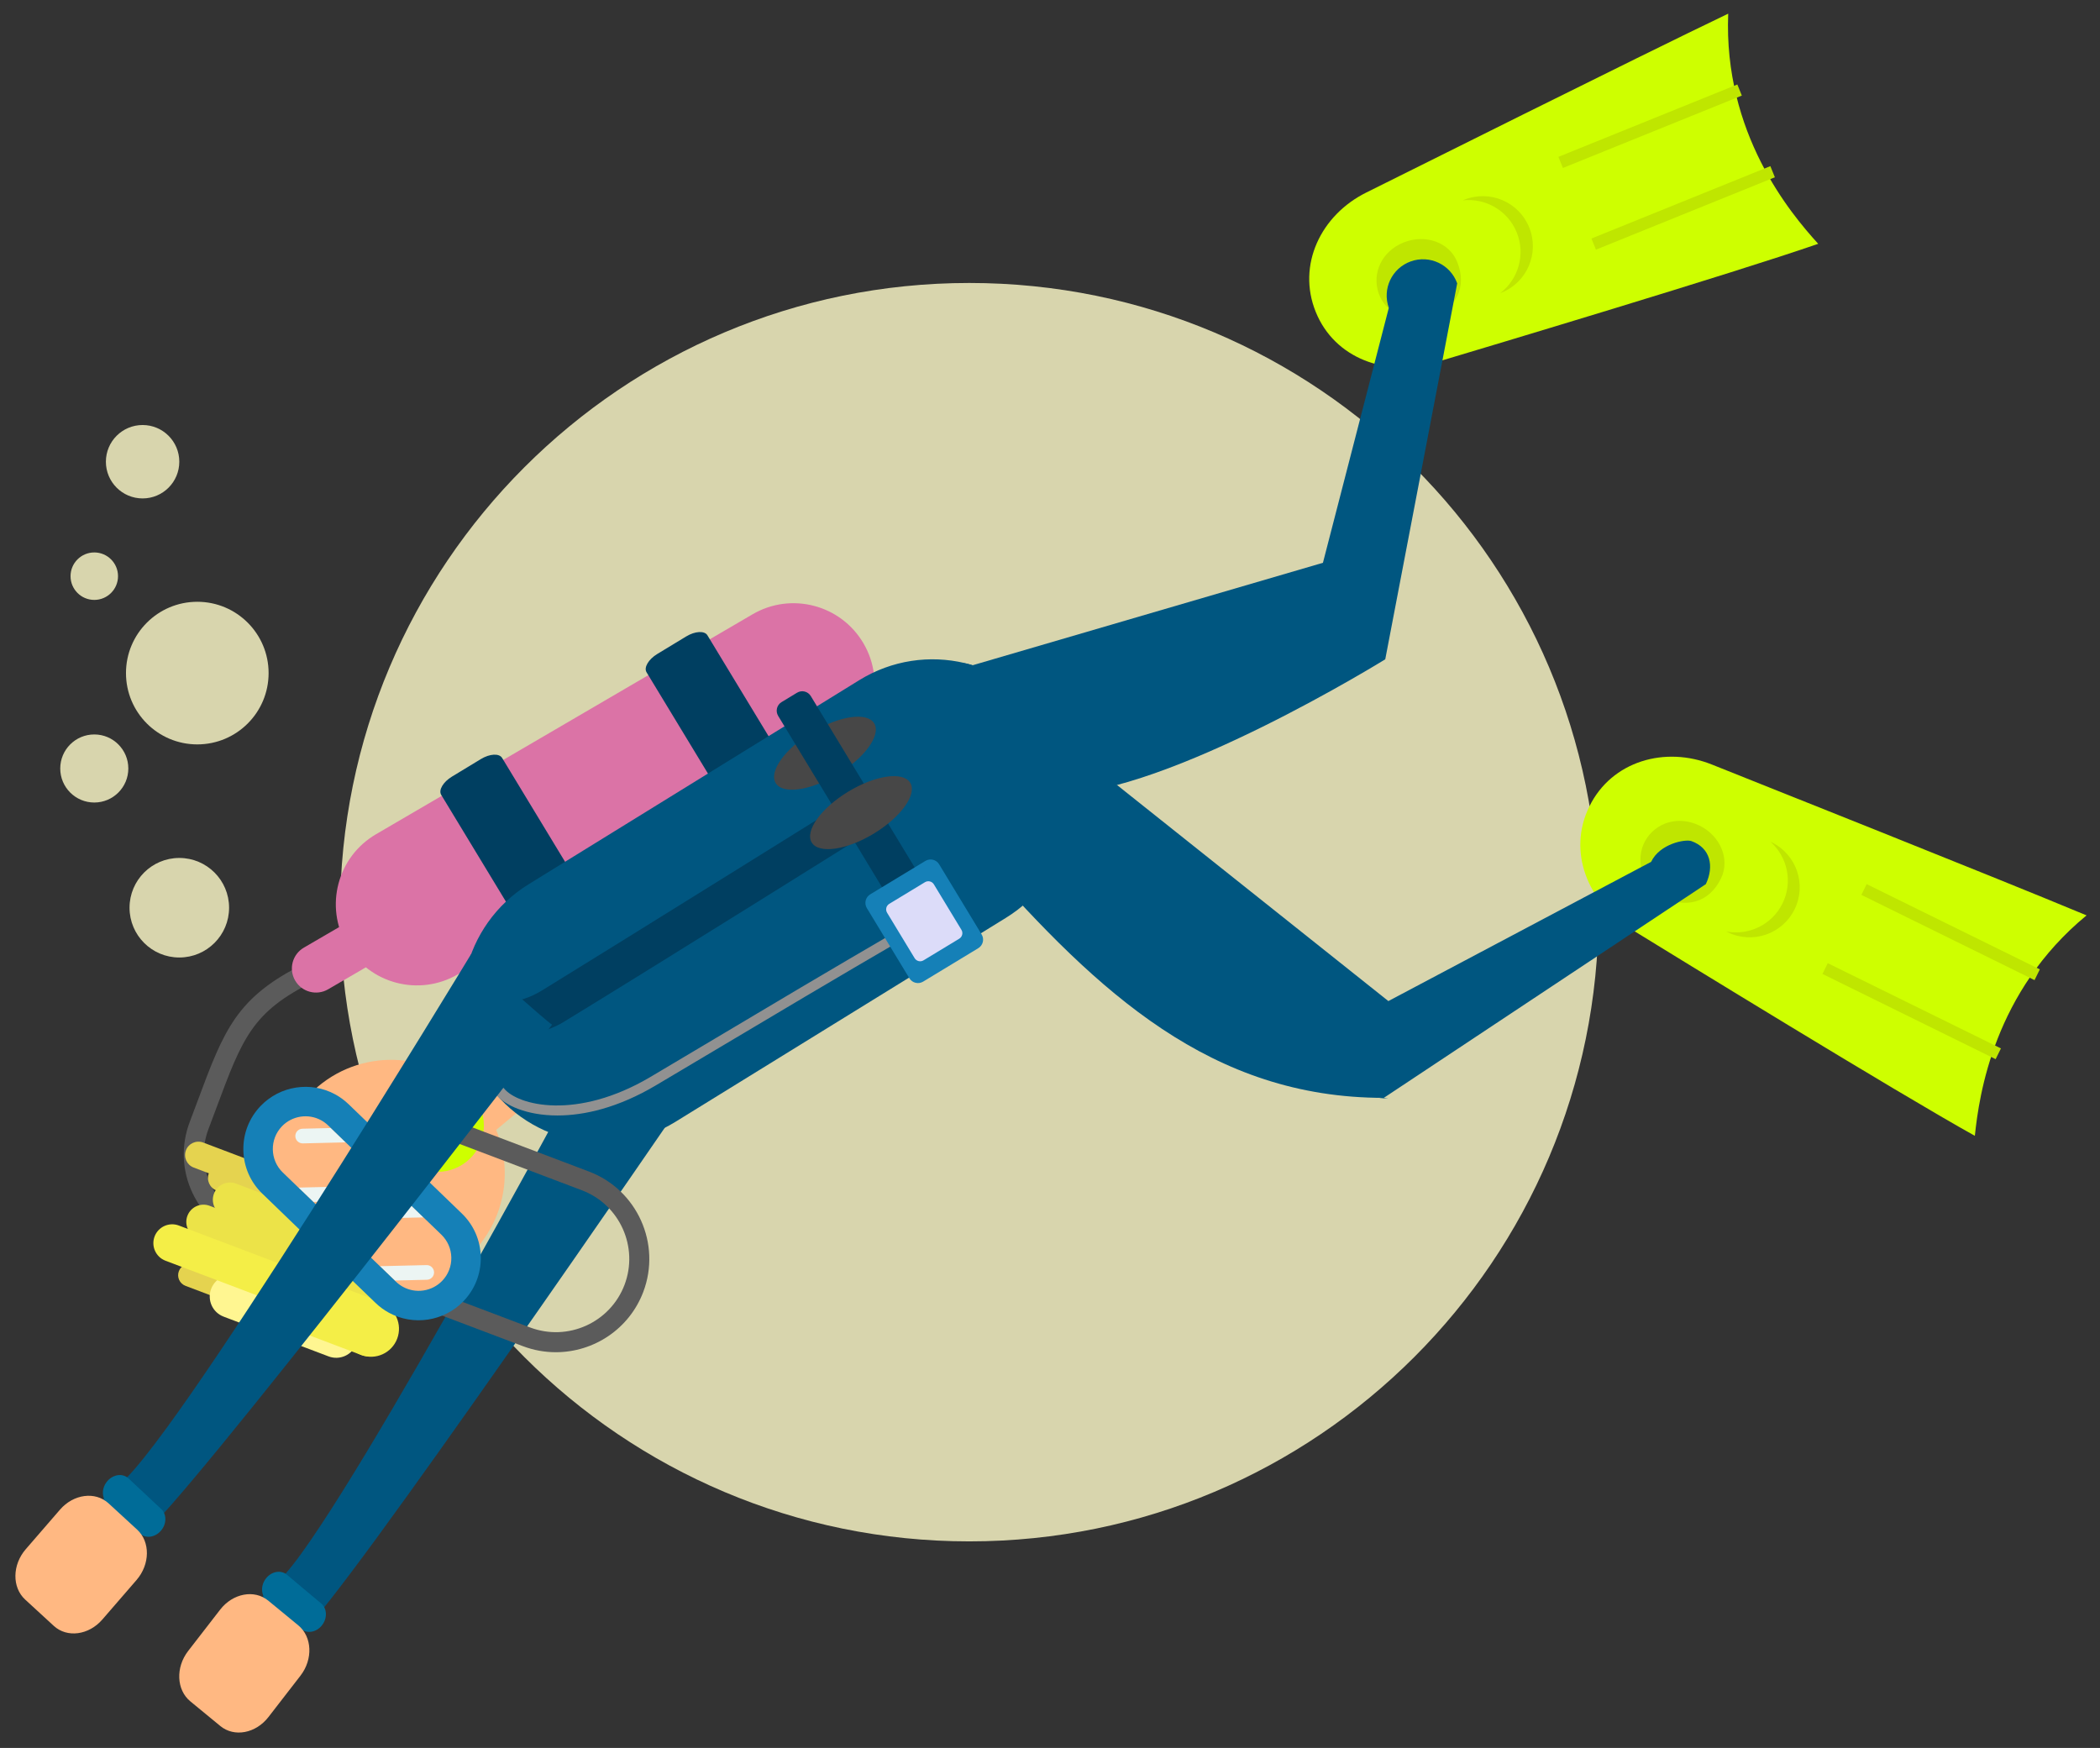 <?xml version="1.0" encoding="UTF-8" standalone="no"?>
<svg
   xmlns:dc="http://purl.org/dc/elements/1.1/"
   xmlns:cc="http://creativecommons.org/ns#"
   xmlns:rdf="http://www.w3.org/1999/02/22-rdf-syntax-ns#"
   xmlns:svg="http://www.w3.org/2000/svg"
   xmlns="http://www.w3.org/2000/svg"
   id="svg3983"
   version="1.1"
   viewBox="0 0 139.314 115.961"
   height="115.961mm"
   width="139.314mm">
  <rect x="0" y="0" width="139.314" height="115.961" fill="#333333" stroke="none"/>
  <defs
     id="defs3977">
    <clipPath
       id="clipPath510"
       clipPathUnits="userSpaceOnUse">
      <path
         id="path508"
         d="m 495.869,870.331 h 168.254 v -66.62 H 495.869 Z" />
    </clipPath>
    <clipPath
       id="clipPath526"
       clipPathUnits="userSpaceOnUse">
      <path
         id="path524"
         d="M 544.277,882.402 H 716.912 V 831.466 H 544.277 Z" />
    </clipPath>
    <clipPath
       id="clipPath658"
       clipPathUnits="userSpaceOnUse">
      <path
         id="path656"
         d="M 647.439,1074.98 H 666.3 v -13.82 h -18.861 z" />
    </clipPath>
    <clipPath
       id="clipPath674"
       clipPathUnits="userSpaceOnUse">
      <path
         id="path672"
         d="m 652.498,1074.98 h 20.413 v -15.73 h -20.413 z" />
    </clipPath>
    <clipPath
       id="clipPath782"
       clipPathUnits="userSpaceOnUse">
      <path
         id="path780"
         d="m 1019.13,1093.31 h 63.02 v -53.25 h -63.02 z" />
    </clipPath>
    <clipPath
       id="clipPath806"
       clipPathUnits="userSpaceOnUse">
      <path
         id="path804"
         d="m 1034.81,1095.74 h 31.14 v -20.01 h -31.14 z" />
    </clipPath>
    <clipPath
       id="clipPath822"
       clipPathUnits="userSpaceOnUse">
      <path
         id="path820"
         d="m 1014.19,1086.65 h 40.93 v -27.31 h -40.93 z" />
    </clipPath>
    <clipPath
       id="clipPath782-3"
       clipPathUnits="userSpaceOnUse">
      <path
         id="path780-6"
         d="m 1019.13,1093.31 h 63.02 v -53.25 h -63.02 z" />
    </clipPath>
    <clipPath
       id="clipPath806-7"
       clipPathUnits="userSpaceOnUse">
      <path
         id="path804-5"
         d="m 1034.81,1095.74 h 31.14 v -20.01 h -31.14 z" />
    </clipPath>
    <clipPath
       id="clipPath822-3"
       clipPathUnits="userSpaceOnUse">
      <path
         id="path820-5"
         d="m 1014.19,1086.65 h 40.93 v -27.31 h -40.93 z" />
    </clipPath>
    <clipPath
       id="clipPath36"
       clipPathUnits="userSpaceOnUse">
      <path
         id="path34"
         d="m 1036.74,676.603 h 12.16 v -19.62 h -12.16 z" />
    </clipPath>
    <clipPath
       id="clipPath68"
       clipPathUnits="userSpaceOnUse">
      <path
         id="path66"
         d="m 1058.37,682.954 h 5.71 v -10.876 h -5.71 z" />
    </clipPath>
    <clipPath
       id="clipPath970"
       clipPathUnits="userSpaceOnUse">
      <path
         id="path968"
         d="m 307.155,678.894 1.455,-1.326 c 0.121,-0.11 0.308,-0.092 0.398,0.046 v 0 c 0.651,0.96 3.013,4.517 5.189,7.923 v 0 c -2.91,-1.516 -5.392,-3.617 -7.042,-6.643" />
    </clipPath>
    <clipPath
       id="clipPath1538"
       clipPathUnits="userSpaceOnUse">
      <path
         id="path1536"
         d="m 166.751,184.109 h 10.178 v -2.899 h -10.178 z" />
    </clipPath>
    <clipPath
       id="clipPath1554"
       clipPathUnits="userSpaceOnUse">
      <path
         id="path1552"
         d="m 155.06,195.769 h 19.883 v -3.058 H 155.06 Z" />
    </clipPath>
    <clipPath
       id="clipPath1574"
       clipPathUnits="userSpaceOnUse">
      <path
         id="path1572"
         d="m 151.441,198.948 h 12.926 v -2.962 h -12.926 z" />
    </clipPath>
    <clipPath
       id="clipPath1590"
       clipPathUnits="userSpaceOnUse">
      <path
         id="path1588"
         d="m 150.855,209.869 h 9.468 v -2.886 h -9.468 z" />
    </clipPath>
  </defs>
  <g
     transform="translate(14.216,21.363)"
     id="layer1">
    <g
       id="g8281"
       transform="matrix(0.353,0,0,-0.353,-47.876,127.556)">
      <g
         id="g1356"
         transform="translate(395.769,250.435)">
        <path
           d="m 0,0 c 0,-65.309 -52.945,-118.25 -118.25,-118.25 -65.309,0 -118.25,52.941 -118.25,118.25 0,65.306 52.941,118.251 118.25,118.251 C -52.945,118.251 0,65.306 0,0"
           style="fill:#d8d5ad;fill-opacity:1;fill-rule:nonzero;stroke:none"
           id="path1358" />
      </g>
      <g
         id="g1360"
         transform="translate(224.076,215.438)">
        <path
           d="m 0,0 v 0 c 0,0 -65.199,-95.204 -71.445,-99.69 -2.635,-1.894 -6.038,-1.546 -7.609,0.789 -1.571,2.334 -0.881,6.026 1.92,7.662 8.654,5.053 57.719,96.499 57.719,96.499 0,0 18.406,-4.828 19.415,-5.26"
           style="fill:#005680;fill-opacity:1;fill-rule:nonzero;stroke:none"
           id="path1362" />
      </g>
      <g
         id="g1364"
         transform="translate(155.864,116.415)">
        <path
           d="m 0,0 c -1.043,-1.325 -2.793,-1.641 -3.915,-0.701 l -6.46,5.416 c -1.12,0.941 -1.187,2.775 -0.145,4.1 1.04,1.326 2.793,1.638 3.913,0.704 l 6.462,-5.42 C 0.976,3.161 1.043,1.325 0,0"
           style="fill:#006c98;fill-opacity:1;fill-rule:nonzero;stroke:none"
           id="path1366" />
      </g>
      <g
         id="g1368"
         transform="translate(136.725,119.353)">
        <path
           d="m 0,0 c 2.384,3.08 6.434,3.84 9.042,1.697 l 5.647,-4.647 c 2.61,-2.145 2.79,-6.381 0.406,-9.458 l -6.014,-7.77 c -2.382,-3.083 -6.429,-3.843 -9.039,-1.695 l -5.646,4.644 c -2.607,2.145 -2.793,6.382 -0.409,9.461 z"
           style="fill:#ffb882;fill-opacity:1;fill-rule:nonzero;stroke:none"
           id="path1370" />
      </g>
      <g
         id="g1372"
         transform="translate(128.969,182.971)">
        <path
           d="m 0,0 c 0.417,1.104 1.654,1.661 2.758,1.242 l 20.751,-7.859 c 1.107,-0.421 1.664,-1.655 1.244,-2.759 -0.417,-1.107 -1.652,-1.662 -2.759,-1.244 L 1.243,-2.76 C 0.137,-2.34 -0.419,-1.106 0,0"
           style="fill:#e5d34f;fill-opacity:1;fill-rule:nonzero;stroke:none"
           id="path1374" />
      </g>
      <g
         id="g1376"
         transform="translate(236.784,306.418)">
        <path
           d="m 0,0 c 7.271,4.247 16.606,1.797 20.855,-5.474 4.245,-7.271 1.793,-16.606 -5.478,-20.855 l -70.76,-41.331 c -7.27,-4.246 -16.607,-1.796 -20.853,5.476 -4.246,7.271 -1.798,16.607 5.475,20.853 z"
           style="fill:#db73a6;fill-opacity:1;fill-rule:nonzero;stroke:none"
           id="path1378" />
      </g>
      <g
         id="g1380"
         transform="translate(224.323,302.262)">
        <path
           d="m 0,0 c 1.656,1.005 3.44,1.1 3.977,0.21 l 25.436,-41.959 c 0.539,-0.89 -0.368,-2.427 -2.026,-3.43 l -5.44,-3.298 c -1.659,-1.006 -3.441,-1.101 -3.98,-0.211 L -7.467,-6.729 c -0.538,0.89 0.37,2.427 2.026,3.43 z"
           style="fill:#003f61;fill-opacity:1;fill-rule:nonzero;stroke:none"
           id="path1382" />
      </g>
      <g
         id="g1384"
         transform="translate(185.737,279.217)">
        <path
           d="M 0,0 C 1.658,1.005 3.438,1.099 3.977,0.209 L 29.412,-41.75 c 0.539,-0.889 -0.369,-2.423 -2.025,-3.43 l -5.442,-3.297 c -1.658,-1.005 -3.439,-1.1 -3.979,-0.211 l -25.434,41.96 c -0.538,0.889 0.368,2.425 2.027,3.428 z"
           style="fill:#003f61;fill-opacity:1;fill-rule:nonzero;stroke:none"
           id="path1386" />
      </g>
      <g
         id="g1388"
         transform="translate(189.776,229.534)">
        <path
           d="m 0,0 v 0 l 9.363,-11.238 -18.917,-15.759 -9.363,11.24 z"
           style="fill:#ffb882;fill-opacity:1;fill-rule:nonzero;stroke:none"
           id="path1390" />
      </g>
      <g
         id="g1392"
         transform="translate(466.491,208.406)">
        <path
           d="m 0,0 c 0.81,7.779 3.622,27.114 20.994,41.428 -17.863,7.455 -64.658,26.033 -70.366,28.331 -8.827,3.554 -18.869,0.689 -23.071,-7.851 -4.204,-8.542 -0.263,-18.095 7.85,-23.074 C -56.33,33.76 -14.739,8.192 0,0"
           style="fill:#ceff00;fill-opacity:1;fill-rule:nonzero;stroke:none"
           id="path1394" />
      </g>
      <g
         id="g1396"
         transform="translate(404.551,263.856)">
        <path
           d="m 0,0 c -2.059,-3.626 -0.486,-8.719 3.449,-10.659 3.939,-1.937 8.476,-1.232 10.809,3.637 1.69,3.529 -0.11,7.925 -4.047,9.862 C 6.273,4.777 1.97,3.473 0,0"
           style="fill:#bfe600;fill-opacity:1;fill-rule:nonzero;stroke:none"
           id="path1398" />
      </g>
      <g
         id="g1400"
         transform="translate(471.393,224.833)">
        <path
           d="M 0,0 -32.546,16.019 -33.541,13.995 -0.996,-2.023 Z"
           style="fill:#bfe600;fill-opacity:1;fill-rule:nonzero;stroke:none"
           id="path1402" />
      </g>
      <g
         id="g1404"
         transform="translate(478.703,239.689)">
        <path
           d="m 0,0 -32.543,16.02 -0.996,-2.023 32.544,-16.02 z"
           style="fill:#bfe600;fill-opacity:1;fill-rule:nonzero;stroke:none"
           id="path1406" />
      </g>
      <g
         id="g1408"
         transform="translate(420.017,246.679)">
        <path
           d="m 0,0 c -0.07,0.033 -0.139,0.078 -0.21,0.114 4.193,-0.774 8.56,1.269 10.537,5.285 1.977,4.016 0.936,8.723 -2.239,11.575 0.073,-0.036 0.149,-0.06 0.221,-0.095 4.66,-2.295 6.579,-7.934 4.285,-12.596 C 10.301,-0.378 4.663,-2.298 0,0"
           style="fill:#bfe600;fill-opacity:1;fill-rule:nonzero;stroke:none"
           id="path1410" />
      </g>
      <g
         id="g1412"
         transform="translate(437.052,376.047)">
        <path
           d="M 0,0 C -5.263,5.785 -17.81,20.764 -16.913,43.251 -34.373,34.896 -79.4,12.367 -84.916,9.642 -93.448,5.423 -97.998,-3.976 -94.43,-12.797 c 3.573,-8.826 13.322,-12.248 22.441,-9.513 C -62.701,-19.527 -15.931,-5.537 0,0"
           style="fill:#ceff00;fill-opacity:1;fill-rule:nonzero;stroke:none"
           id="path1414" />
      </g>
      <g
         id="g1416"
         transform="translate(354.437,366.781)">
        <path
           d="M 0,0 C 1.335,-3.951 6.179,-6.168 10.247,-4.527 14.314,-2.877 16.812,0.975 14.73,5.96 13.227,9.569 8.751,11.155 4.683,9.508 0.613,7.863 -1.278,3.78 0,0"
           style="fill:#bfe600;fill-opacity:1;fill-rule:nonzero;stroke:none"
           id="path1418" />
      </g>
      <g
         id="g1420"
         transform="translate(428.062,390.644)">
        <path
           d="m 0,0 -33.625,-13.604 0.846,-2.092 33.625,13.605 z"
           style="fill:#bfe600;fill-opacity:1;fill-rule:nonzero;stroke:none"
           id="path1422" />
      </g>
      <g
         id="g1424"
         transform="translate(421.856,405.991)">
        <path
           d="m 0,0 -33.627,-13.604 0.845,-2.09 33.627,13.605 z"
           style="fill:#bfe600;fill-opacity:1;fill-rule:nonzero;stroke:none"
           id="path1426" />
      </g>
      <g
         id="g1428"
         transform="translate(377.551,366.875)">
        <path
           d="m 0,0 c -0.073,-0.031 -0.152,-0.051 -0.23,-0.08 3.376,2.612 4.759,7.231 3.08,11.379 -1.679,4.149 -5.883,6.507 -10.124,6.041 0.073,0.03 0.145,0.071 0.218,0.099 4.818,1.95 10.301,-0.375 12.248,-5.193 C 7.14,7.432 4.816,1.947 0,0"
           style="fill:#bfe600;fill-opacity:1;fill-rule:nonzero;stroke:none"
           id="path1430" />
      </g>
      <g
         id="g1432"
         transform="translate(256.845,294.044)">
        <path
           d="m 0,0 c 12.333,7.612 28.502,3.786 36.114,-8.548 7.614,-12.333 3.788,-28.502 -8.546,-36.114 l -62.154,-38.366 c -12.334,-7.614 -28.501,-3.786 -36.116,8.546 -7.612,12.335 -3.787,28.503 8.548,36.115 z"
           style="fill:#005680;fill-opacity:1;fill-rule:nonzero;stroke:none"
           id="path1434" />
      </g>
      <g
         id="g1436"
         transform="translate(294.008,272.588)">
        <path
           d="m 0,0 c -10.278,0 -9.274,7.131 -20.748,11.477 -3.525,1.335 -5.3,5.275 -3.964,8.798 1.332,3.526 5.271,5.303 8.798,3.965 l 65.882,19.271 12.381,47.914 c -1.272,3.548 0.575,7.455 4.122,8.726 3.547,1.272 7.455,-0.573 8.727,-4.122 L 61.68,25.372 C 61.68,25.372 20.716,0 0,0"
           style="fill:#005680;fill-opacity:1;fill-rule:nonzero;stroke:none"
           id="path1438" />
      </g>
      <g
         id="g1440"
         transform="translate(355.419,215.54)">
        <path
           d="m 0,0 c -32.452,0 -53.604,19.786 -75.308,44.356 -2.496,2.827 2.791,20.355 6.271,21.803 3.478,1.45 12.814,-0.196 14.263,-3.676 L 0.854,18.189 50.236,44.356 c 1.611,3.409 6.42,4.307 7.564,3.9 3.552,-1.265 4.326,-4.68 2.718,-8.088 L 0,0 c -2.72,-0.25 2.614,0 0,0"
           style="fill:#005680;fill-opacity:1;fill-rule:nonzero;stroke:none"
           id="path1442" />
      </g>
      <g
         id="g1444"
         transform="translate(153.524,216.172)">
        <path
           d="m 0,0 c 8.189,8.478 21.697,8.715 30.175,0.525 8.478,-8.188 8.717,-21.697 0.528,-30.177 L 23.164,-37.46 C 14.975,-45.938 8.759,-37.187 0.281,-29 l -7.295,-8.986 c -8.479,8.187 -8.716,21.698 -0.528,30.176 z"
           style="fill:#ffb882;fill-opacity:1;fill-rule:nonzero;stroke:none"
           id="path1446" />
      </g>
      <g
         id="g1448"
         transform="translate(185.22,206.165)">
        <path
           d="M 0,0 C 2.313,4.224 0.764,9.524 -3.46,11.835 -7.684,14.146 -12.981,12.597 -15.293,8.373 -17.608,4.15 -16.057,-1.148 -11.835,-3.46 -7.611,-5.773 -2.31,-4.226 0,0"
           style="fill:#ceff00;fill-opacity:1;fill-rule:nonzero;stroke:none"
           id="path1450" />
      </g>
      <g
         id="g1452"
         transform="translate(181.898,207.984)">
        <path
           d="M 0,0 C 1.307,2.388 0.432,5.386 -1.957,6.691 -4.347,7.999 -7.342,7.124 -8.651,4.736 -9.959,2.348 -9.081,-0.649 -6.693,-1.955 -4.306,-3.265 -1.307,-2.389 0,0"
           style="fill:#bfe600;fill-opacity:1;fill-rule:nonzero;stroke:none"
           id="path1454" />
      </g>
      <g
         id="g1456"
         transform="translate(247.996,284.26)">
        <path
           d="M 0,0 C 5.111,3.099 10.33,3.843 11.653,1.662 12.974,-0.52 9.899,-4.799 4.788,-7.898 -0.323,-10.999 -5.54,-11.743 -6.864,-9.561 -8.186,-7.379 -5.113,-3.099 0,0"
           style="fill:#474747;fill-opacity:1;fill-rule:nonzero;stroke:none"
           id="path1458" />
      </g>
      <g
         id="g1460"
         transform="translate(200.123,212.228)">
        <path
           d="m 0,0 c -5.782,0 -9.918,1.91 -11.537,3.931 -0.327,0.405 -0.259,0.999 0.146,1.323 0.406,0.323 1,0.258 1.322,-0.147 2.597,-3.241 13.68,-6.059 27.519,2.123 3.82,2.259 7.851,4.663 12.21,7.26 9.89,5.896 21.101,12.576 35.356,20.873 0.448,0.258 1.025,0.109 1.287,-0.342 0.262,-0.448 0.11,-1.024 -0.34,-1.286 C 51.716,25.444 40.511,18.767 30.623,12.874 26.262,10.274 22.229,7.869 18.407,5.611 11.4,1.467 5.069,0 0,0"
           style="fill:#919191;fill-opacity:1;fill-rule:nonzero;stroke:none"
           id="path1462" />
      </g>
      <g
         id="g1464"
         transform="translate(245.147,291.682)">
        <path
           d="m 0,0 c 0.889,0.54 2.046,0.255 2.585,-0.635 l 25.434,-41.957 c 0.54,-0.889 0.256,-2.047 -0.633,-2.587 l -2.919,-1.768 c -0.889,-0.538 -2.048,-0.256 -2.585,0.633 l -25.435,41.96 c -0.538,0.889 -0.253,2.046 0.635,2.585 z"
           style="fill:#003f61;fill-opacity:1;fill-rule:nonzero;stroke:none"
           id="path1466" />
      </g>
      <g
         id="g1468"
         transform="translate(269.263,260.068)">
        <path
           d="m 0,0 c 0.889,0.54 2.048,0.257 2.585,-0.633 l 7.99,-13.182 c 0.54,-0.889 0.255,-2.046 -0.634,-2.585 l -10.363,-6.283 c -0.889,-0.54 -2.047,-0.254 -2.586,0.635 l -7.991,13.181 c -0.537,0.889 -0.256,2.048 0.634,2.587 z"
           style="fill:#1580b7;fill-opacity:1;fill-rule:nonzero;stroke:none"
           id="path1470" />
      </g>
      <g
         id="g1472"
         transform="translate(269.187,256.072)">
        <path
           d="m 0,0 c 0.577,0.349 1.327,0.166 1.674,-0.41 l 5.175,-8.538 c 0.35,-0.575 0.167,-1.323 -0.409,-1.673 l -6.713,-4.067 c -0.576,-0.349 -1.324,-0.166 -1.674,0.41 l -5.173,8.535 c -0.35,0.576 -0.164,1.327 0.409,1.675 z"
           style="fill:#dcdcf9;fill-opacity:1;fill-rule:nonzero;stroke:none"
           id="path1474" />
      </g>
      <g
         id="g1476"
         transform="translate(142.012,188.551)">
        <path
           d="m 0,0 c -0.221,0 -0.445,0.04 -0.665,0.122 -4.395,1.664 -7.888,4.875 -9.84,9.041 -1.974,4.21 -2.149,8.938 -0.491,13.311 0.529,1.395 1.02,2.715 1.487,3.967 4.971,13.344 7.24,19.433 20.058,25.766 0.933,0.462 2.059,0.076 2.522,-0.854 C 13.532,50.42 13.147,49.291 12.217,48.83 0.738,43.161 -1.092,38.249 -5.981,25.127 -6.45,23.869 -6.944,22.543 -7.475,21.142 -8.768,17.729 -8.634,14.041 -7.096,10.76 -5.562,7.485 -2.804,4.959 0.668,3.645 1.641,3.275 2.129,2.189 1.761,1.217 1.476,0.464 0.759,0 0,0"
           style="fill:#5b5b5b;fill-opacity:1;fill-rule:nonzero;stroke:none"
           id="path1478" />
      </g>
      <g
         id="g1480"
         transform="translate(199.815,167.736)">
        <path
           d="m 0,0 c -2.062,0 -4.157,0.365 -6.195,1.137 l -17.276,6.542 c -0.973,0.369 -1.461,1.456 -1.093,2.427 0.369,0.973 1.456,1.46 2.426,1.095 L -4.861,4.66 c 7.103,-2.69 15.075,0.898 17.768,8.004 2.69,7.105 -0.903,15.075 -8.009,17.767 l -27.774,10.52 c -0.972,0.369 -1.461,1.456 -1.092,2.428 0.369,0.973 1.456,1.459 2.427,1.095 L 6.234,33.953 C 15.28,30.525 19.854,20.377 16.43,11.33 13.773,4.322 7.085,0 0,0"
           style="fill:#5b5b5b;fill-opacity:1;fill-rule:nonzero;stroke:none"
           id="path1482" />
      </g>
      <g
         id="g1484"
         transform="translate(164.763,250.938)">
        <path
           d="M 0,0 C 2.162,1.26 4.935,0.527 6.194,-1.635 7.454,-3.795 6.722,-6.57 4.56,-7.829 l -12.302,-7.167 c -2.161,-1.259 -4.934,-0.525 -6.194,1.634 -1.26,2.163 -0.529,4.935 1.635,6.195 z"
           style="fill:#db73a6;fill-opacity:1;fill-rule:nonzero;stroke:none"
           id="path1486" />
      </g>
      <g
         id="g1488"
         transform="translate(180.427,234.214)">
        <path
           d="m 0,0 c -0.544,0.886 -0.177,2.103 0.709,2.646 0,0 6.979,-6.734 16.13,-1.104 15.098,9.29 60.229,37.412 60.229,37.412 0.885,0.546 2.044,0.267 2.59,-0.621 l 1.784,-2.908 c 0.543,-0.886 0.265,-2.043 -0.621,-2.589 0,0 -44.896,-28.079 -59.976,-37.253 C 13.479,-8.899 3.77,-6.187 1.95,-3.161 Z"
           style="fill:#003f61;fill-opacity:1;fill-rule:nonzero;stroke:none"
           id="path1490" />
      </g>
      <g
         id="g1492"
         transform="translate(254.766,273.092)">
        <path
           d="M 0,0 C 5.111,3.097 10.328,3.843 11.65,1.659 12.974,-0.521 9.9,-4.801 4.788,-7.9 -0.325,-10.999 -5.542,-11.743 -6.864,-9.562 -8.187,-7.379 -5.113,-3.102 0,0"
           style="fill:#474747;fill-opacity:1;fill-rule:nonzero;stroke:none"
           id="path1494" />
      </g>
      <g
         id="g1496"
         transform="translate(134.603,201.36)">
        <path
           d="M 0,0 C 0.494,1.299 1.944,1.953 3.242,1.462 L 17.28,-3.855 c 1.3,-0.493 1.954,-1.946 1.461,-3.243 -0.491,-1.298 -1.944,-1.951 -3.242,-1.46 L 1.461,-3.242 C 0.165,-2.75 -0.491,-1.3 0,0"
           style="fill:#e5d34f;fill-opacity:1;fill-rule:nonzero;stroke:none"
           id="path1498" />
      </g>
      <g
         id="g1500"
         transform="translate(130.297,205.682)">
        <path
           d="m 0,0 c 0.491,1.298 1.943,1.952 3.239,1.461 l 14.038,-5.317 c 1.299,-0.493 1.952,-1.943 1.461,-3.241 -0.491,-1.299 -1.943,-1.954 -3.24,-1.463 L 1.458,-3.24 C 0.162,-2.749 -0.491,-1.299 0,0"
           style="fill:#e5d34f;fill-opacity:1;fill-rule:nonzero;stroke:none"
           id="path1502" />
      </g>
      <g
         id="g1504"
         transform="translate(155.019,184.118)">
        <path
           d="m 0,0 c 0.371,-0.853 4.477,-5.993 4.477,-5.993 l 5.947,-1.092 c 0,0 -0.399,4.147 -0.564,4.212 C 9.692,-2.811 -5.377,10.256 -5.377,10.256 L -8.542,11.988 -9.773,5.09 Z"
           style="fill:#ece348;fill-opacity:1;fill-rule:nonzero;stroke:none"
           id="path1506" />
      </g>
      <g
         id="g1508"
         transform="translate(135.034,179.637)">
        <path
           d="m 0,0 c 0.79,2.087 3.123,3.138 5.21,2.347 l 19.733,-7.473 c 2.087,-0.79 3.141,-3.124 2.349,-5.214 -0.789,-2.089 -3.125,-3.138 -5.213,-2.348 L 2.347,-5.214 C 0.259,-4.423 -0.793,-2.091 0,0"
           style="fill:#fff691;fill-opacity:1;fill-rule:nonzero;stroke:none"
           id="path1510" />
      </g>
      <g
         id="g1512"
         transform="translate(130.575,193.376)">
        <path
           d="m 0,0 c 0.633,1.671 2.501,2.515 4.169,1.88 l 22.794,-8.633 c 1.669,-0.631 2.509,-2.499 1.876,-4.17 -0.631,-1.669 -2.498,-2.511 -4.169,-1.878 L 1.879,-4.169 C 0.21,-3.535 -0.631,-1.669 0,0"
           style="fill:#ece348;fill-opacity:1;fill-rule:nonzero;stroke:none"
           id="path1514" />
      </g>
      <g
         id="g1516"
         transform="translate(135.565,197.539)">
        <path
           d="m 0,0 c 0.631,1.671 2.498,2.513 4.169,1.88 l 13.986,-5.298 c 1.672,-0.633 2.511,-2.499 1.879,-4.169 -0.633,-1.671 -2.498,-2.513 -4.169,-1.879 L 1.877,-4.168 C 0.207,-3.537 -0.634,-1.669 0,0"
           style="fill:#ece348;fill-opacity:1;fill-rule:nonzero;stroke:none"
           id="path1518" />
      </g>
      <g
         id="g1520"
         transform="translate(124.405,189.49)">
        <path
           d="M 0,0 C 0.692,1.828 2.734,2.749 4.562,2.057 L 42.63,-12.362 c 1.827,-0.692 2.748,-2.736 2.056,-4.563 -0.689,-1.825 -2.734,-2.745 -4.561,-2.053 L 2.055,-4.562 C 0.229,-3.869 -0.689,-1.825 0,0"
           style="fill:#f4ee47;fill-opacity:1;fill-rule:nonzero;stroke:none"
           id="path1522" />
      </g>
      <g
         id="g1524"
         transform="translate(143.951,178.307)">
        <path
           d="m 0,0 c 0.691,1.827 2.734,2.746 4.56,2.053 l 17.272,-6.542 c 1.826,-0.692 2.75,-2.733 2.056,-4.56 -0.693,-1.827 -2.738,-2.748 -4.561,-2.057 L 2.054,-4.562 C 0.226,-3.872 -0.692,-1.827 0,0"
           style="fill:#f4ee47;fill-opacity:1;fill-rule:nonzero;stroke:none"
           id="path1526" />
      </g>
      <g
         id="g1528"
         transform="translate(160.167,173.999)">
        <path
           d="M 0,0 C 1.029,2.714 4.061,4.08 6.775,3.051 9.488,2.023 10.857,-1.009 9.83,-3.723 8.802,-6.436 5.768,-7.805 3.053,-6.777 0.339,-5.749 -1.026,-2.715 0,0"
           style="fill:#f4ee47;fill-opacity:1;fill-rule:nonzero;stroke:none"
           id="path1530" />
      </g>
      <g
         id="g1532">
        <g
           id="g1534" />
        <g
           id="g1546">
          <g
             clip-path="url(#clipPath1538)"
             id="g1544"
             style="opacity:0.9">
            <g
               transform="translate(175.581,181.352)"
               id="g1542">
              <path
                 d="M 0,0 C 0.762,0.019 1.363,0.651 1.348,1.412 1.33,2.175 0.697,2.777 -0.066,2.757 L -8.83,2.552 -6.036,-0.142 Z"
                 style="fill:#eafcff;fill-opacity:1;fill-rule:nonzero;stroke:none"
                 id="path1540" />
            </g>
          </g>
        </g>
      </g>
      <g
         id="g1548">
        <g
           id="g1550" />
        <g
           id="g1562">
          <g
             clip-path="url(#clipPath1554)"
             id="g1560"
             style="opacity:0.9">
            <g
               transform="translate(172.144,195.769)"
               id="g1558">
              <path
                 d="m 0,0 -16.377,-0.339 c -0.267,-0.005 -0.499,-0.106 -0.706,-0.242 l 2.567,-2.477 17.316,0.359 z"
                 style="fill:#eafcff;fill-opacity:1;fill-rule:nonzero;stroke:none"
                 id="path1556" />
            </g>
          </g>
        </g>
      </g>
      <g
         id="g1564"
         transform="translate(154.42,194.02)">
        <path
           d="M 0,0 C 0.017,-0.763 0.648,-1.364 1.41,-1.348 L 3.208,-1.31 0.64,1.167 C 0.254,0.913 -0.011,0.494 0,0"
           style="fill:#1580b7;fill-opacity:1;fill-rule:nonzero;stroke:none"
           id="path1566" />
      </g>
      <g
         id="g1568">
        <g
           id="g1570" />
        <g
           id="g1582">
          <g
             clip-path="url(#clipPath1574)"
             id="g1580"
             style="opacity:0.9">
            <g
               transform="translate(164.367,197.602)"
               id="g1578">
              <path
                 d="m 0,0 c -0.018,0.763 -0.653,1.365 -1.412,1.345 l -11.513,-0.272 2.792,-2.689 8.786,0.207 C -0.587,-1.394 0.019,-0.761 0,0"
                 style="fill:#eafcff;fill-opacity:1;fill-rule:nonzero;stroke:none"
                 id="path1576" />
            </g>
          </g>
        </g>
      </g>
      <g
         id="g1584">
        <g
           id="g1586" />
        <g
           id="g1598">
          <g
             clip-path="url(#clipPath1590)"
             id="g1596"
             style="opacity:0.9">
            <g
               transform="translate(150.856,208.33)"
               id="g1594">
              <path
                 d="M 0,0 C 0.019,-0.759 0.648,-1.361 1.409,-1.347 L 9.467,-1.154 6.678,1.539 1.345,1.412 C 0.583,1.395 -0.02,0.763 0,0"
                 style="fill:#eafcff;fill-opacity:1;fill-rule:nonzero;stroke:none"
                 id="path1592" />
            </g>
          </g>
        </g>
      </g>
      <g
         id="g1600"
         transform="translate(148.346,210.2)">
        <path
           d="M 0,0 C 1.917,1.985 4.945,2.448 7.362,1.127 7.839,0.866 8.283,0.539 8.683,0.153 l 0.505,-0.484 2.789,-2.693 11.82,-11.408 2.8,-2.699 3.355,-3.236 c 1.177,-1.141 1.845,-2.67 1.873,-4.311 0.027,-1.64 -0.58,-3.193 -1.721,-4.375 -1.918,-1.984 -4.943,-2.447 -7.362,-1.125 -0.478,0.261 -0.921,0.588 -1.32,0.971 l -0.223,0.217 -2.794,2.693 -9.123,8.808 -1.798,-0.038 c -0.762,-0.017 -1.394,0.585 -1.41,1.347 -0.011,0.494 0.254,0.913 0.64,1.167 l -0.826,0.799 -2.793,2.69 -2.943,2.841 C -2.283,-6.332 -2.352,-2.44 0,0 m -7.255,-4.475 c 0.053,-3.118 1.318,-6.027 3.567,-8.193 l 14.487,-13.983 2.614,-2.524 4.163,-4.014 c 0.753,-0.728 1.598,-1.35 2.507,-1.847 4.601,-2.518 10.36,-1.635 14.008,2.14 2.165,2.245 3.327,5.199 3.269,8.316 -0.052,3.12 -1.32,6.032 -3.565,8.196 L 19.744,-2.826 16.972,-0.149 12.527,4.14 C 11.774,4.864 10.93,5.487 10.021,5.986 5.417,8.503 -0.34,7.621 -3.986,3.843 -6.15,1.6 -7.316,-1.354 -7.255,-4.475"
           style="fill:#1580b7;fill-opacity:1;fill-rule:nonzero;stroke:none"
           id="path1602" />
      </g>
      <g
         id="g1604"
         transform="translate(199.108,229.298)">
        <path
           d="m 0,0 v 0 c 0,0 -70.316,-91.488 -76.8,-95.627 -2.733,-1.746 -6.115,-1.212 -7.554,1.205 -1.441,2.417 -0.551,6.066 2.336,7.547 8.917,4.571 66.834,100.19 66.834,100.19 0,0 14.199,-12.829 15.184,-13.315"
           style="fill:#005680;fill-opacity:1;fill-rule:nonzero;stroke:none"
           id="path1606" />
      </g>
      <g
         id="g1608"
         transform="translate(125.572,134.162)">
        <path
           d="m 0,0 c -1.113,-1.268 -2.879,-1.485 -3.945,-0.486 l -6.156,5.762 c -1.066,1 -1.031,2.836 0.08,4.102 1.112,1.266 2.88,1.482 3.946,0.488 L 0.082,4.101 C 1.149,3.102 1.115,1.266 0,0"
           style="fill:#006c98;fill-opacity:1;fill-rule:nonzero;stroke:none"
           id="path1610" />
      </g>
      <g
         id="g1612"
         transform="translate(106.623,138.144)">
        <path
           d="m 0,0 c 2.55,2.946 6.633,3.481 9.122,1.2 l 5.384,-4.95 c 2.488,-2.284 2.436,-6.523 -0.114,-9.466 l -6.429,-7.429 c -2.548,-2.947 -6.63,-3.484 -9.119,-1.198 l -5.383,4.947 c -2.487,2.285 -2.44,6.527 0.112,9.469 z"
           style="fill:#ffb882;fill-opacity:1;fill-rule:nonzero;stroke:none"
           id="path1614" />
      </g>
      <g
         id="g1616"
         transform="translate(119.47,277.44)">
        <path
           d="m 0,0 c 0,-3.533 -2.864,-6.396 -6.397,-6.396 -3.533,0 -6.397,2.863 -6.397,6.396 0,3.533 2.864,6.397 6.397,6.397 C -2.864,6.397 0,3.533 0,0"
           style="fill:#d8d5ad;fill-opacity:1;fill-rule:nonzero;stroke:none"
           id="path1618" />
      </g>
      <g
         id="g1620"
         transform="translate(145.833,295.369)">
        <path
           d="m 0,0 c 0,-7.402 -6,-13.402 -13.402,-13.402 -7.402,0 -13.402,6 -13.402,13.402 0,7.401 6,13.402 13.402,13.402 C -6,13.402 0,7.401 0,0"
           style="fill:#d8d5ad;fill-opacity:1;fill-rule:nonzero;stroke:none"
           id="path1622" />
      </g>
      <g
         id="g1624"
         transform="translate(138.406,251.272)">
        <path
           d="m 0,0 c 0,-5.166 -4.188,-9.354 -9.354,-9.354 -5.167,0 -9.354,4.188 -9.354,9.354 0,5.165 4.187,9.354 9.354,9.354 C -4.188,9.354 0,5.165 0,0"
           style="fill:#d8d5ad;fill-opacity:1;fill-rule:nonzero;stroke:none"
           id="path1626" />
      </g>
      <g
         id="g1628"
         transform="translate(129.051,335.093)">
        <path
           d="m 0,0 c 0,-3.811 -3.088,-6.898 -6.898,-6.898 -3.81,0 -6.899,3.087 -6.899,6.898 0,3.811 3.089,6.898 6.899,6.898 C -3.088,6.898 0,3.811 0,0"
           style="fill:#d8d5ad;fill-opacity:1;fill-rule:nonzero;stroke:none"
           id="path1630" />
      </g>
      <g
         id="g1632"
         transform="translate(117.533,313.582)">
        <path
           d="m 0,0 c 0,-2.463 -1.997,-4.459 -4.46,-4.459 -2.464,0 -4.461,1.996 -4.461,4.459 0,2.465 1.997,4.461 4.461,4.461 C -1.997,4.461 0,2.465 0,0"
           style="fill:#d8d5ad;fill-opacity:1;fill-rule:nonzero;stroke:none"
           id="path1634" />
      </g>
    </g>
  </g>
</svg>
